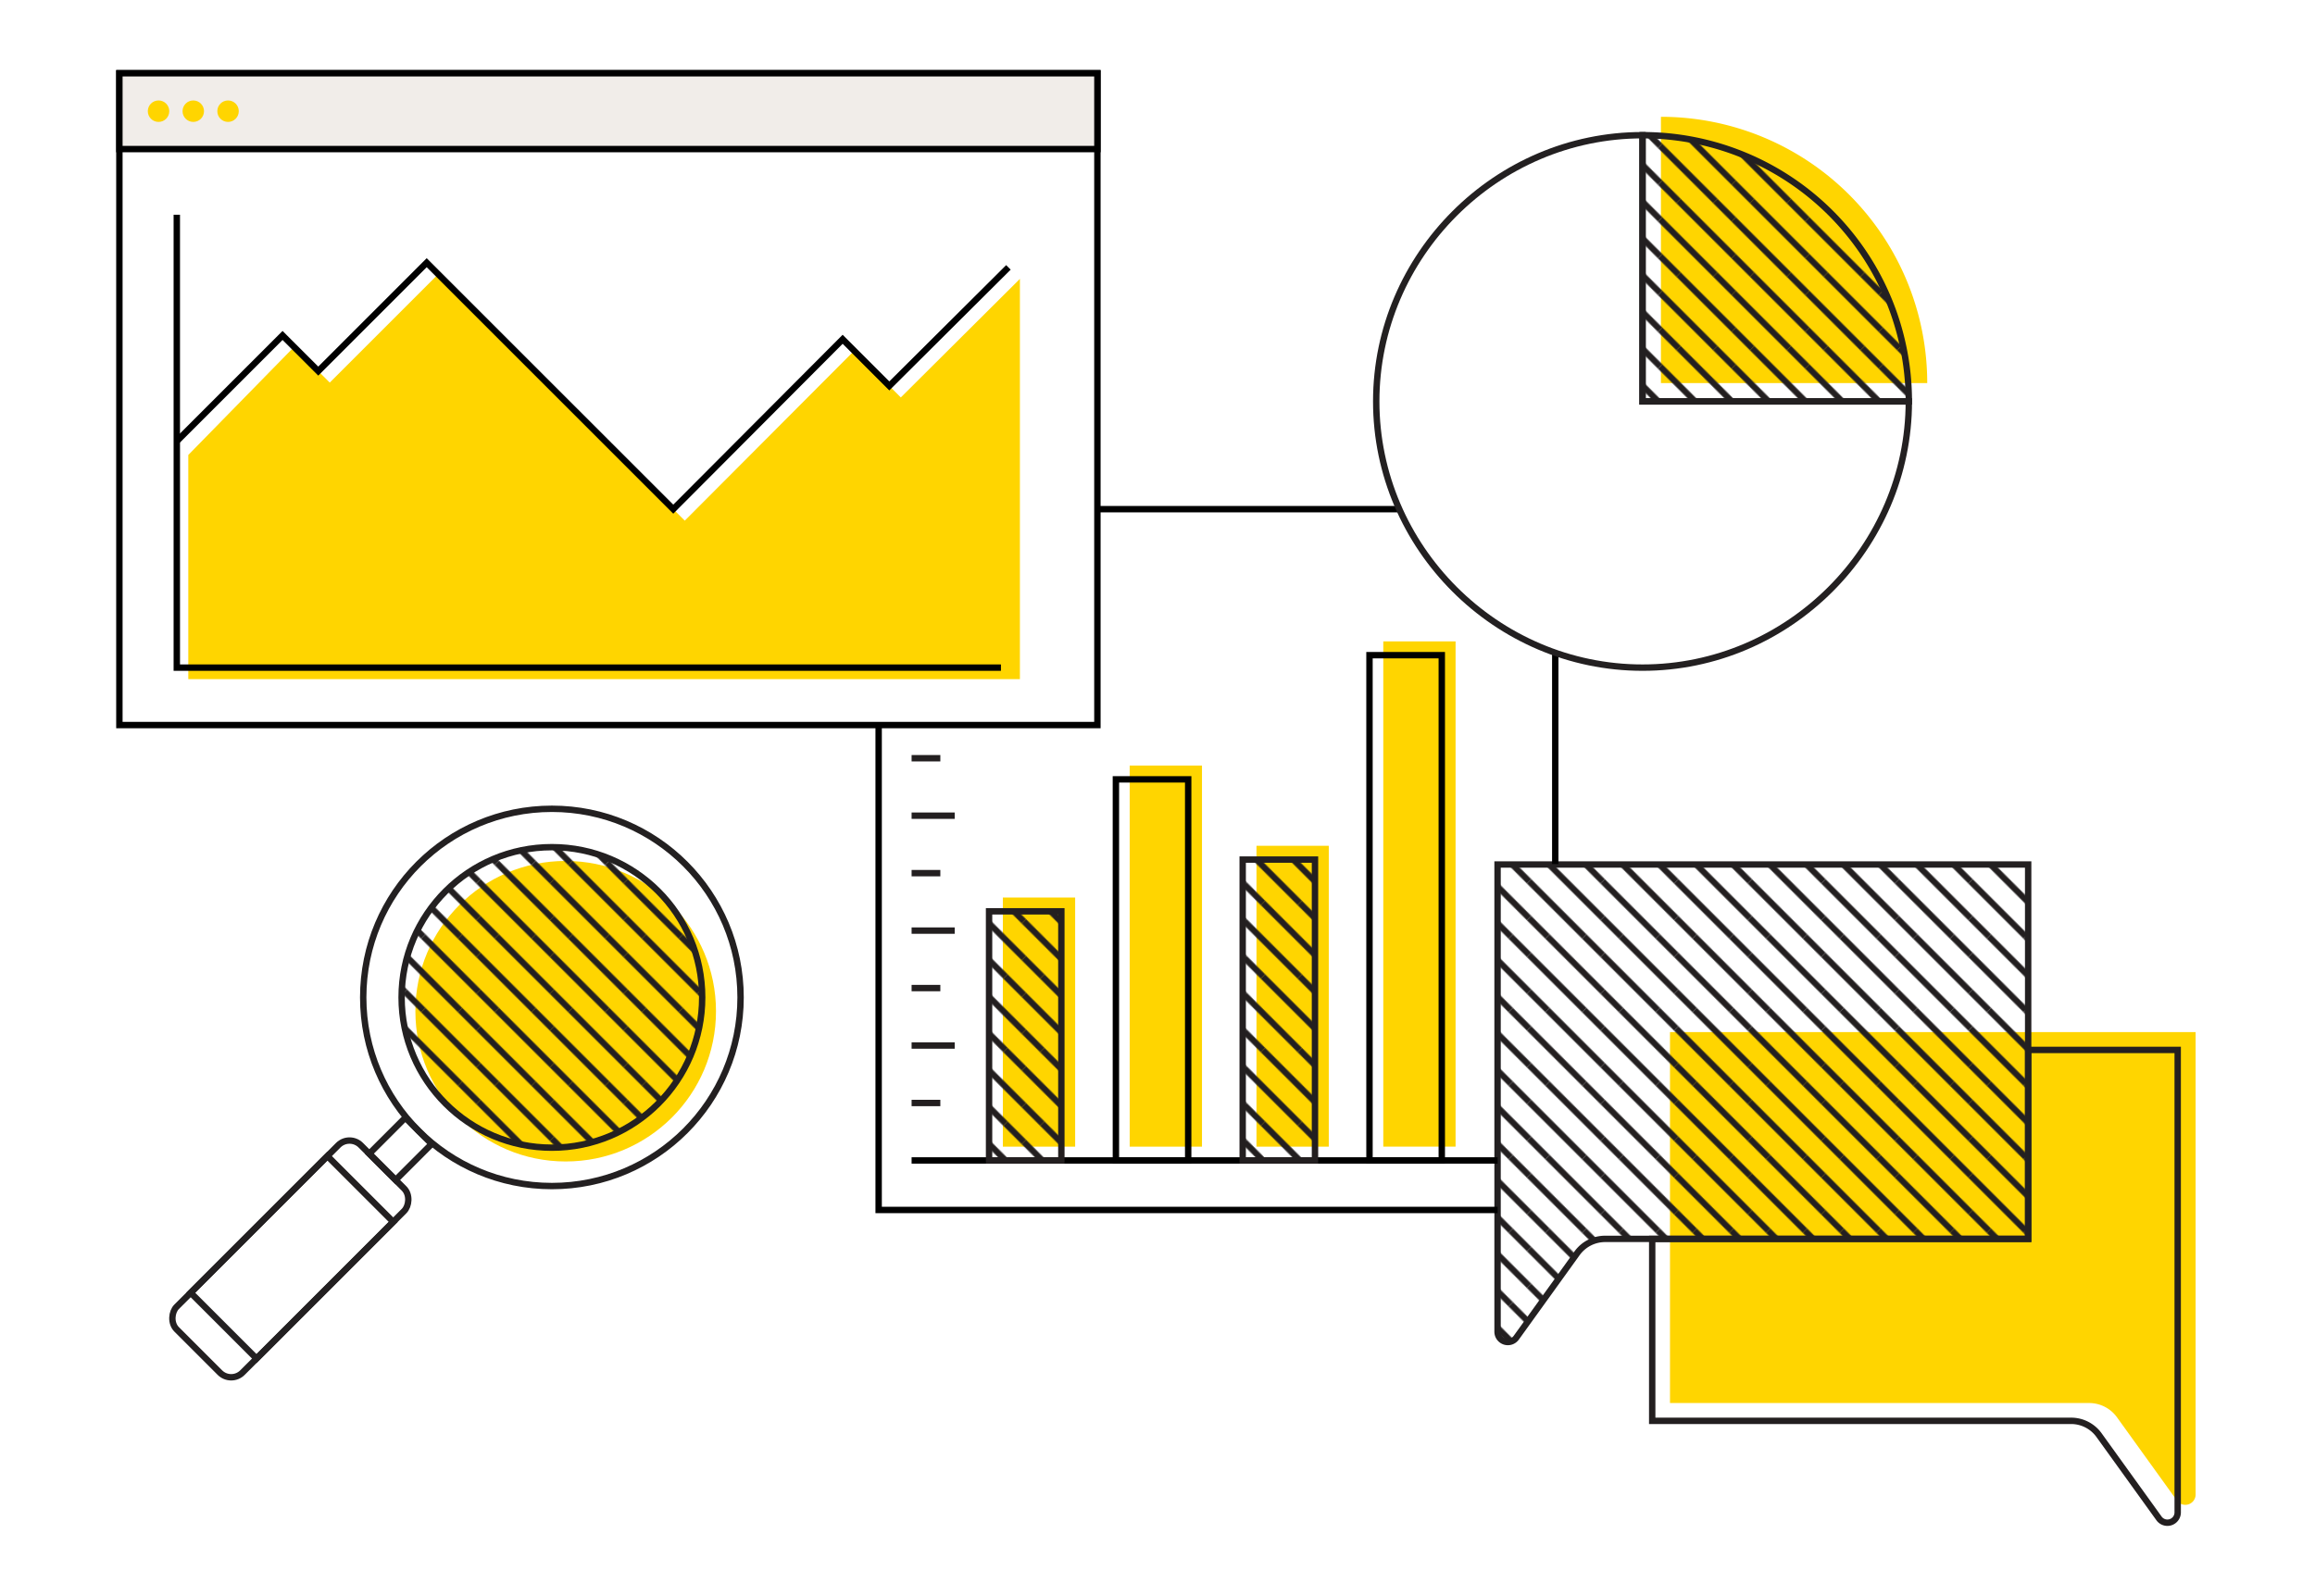 <svg xmlns="http://www.w3.org/2000/svg" xmlns:xlink="http://www.w3.org/1999/xlink" viewBox="0 0 725 500"><defs><style>.cls-1,.cls-2,.cls-4,.cls-6,.cls-8{fill:none;}.cls-2,.cls-4{stroke:#231f20;}.cls-2,.cls-4,.cls-5,.cls-6,.cls-7,.cls-8,.cls-9{stroke-miterlimit:10;}.cls-2{stroke-width:6px;}.cls-3{fill:#ffd500;}.cls-4,.cls-5,.cls-6,.cls-7,.cls-8,.cls-9{stroke-width:2px;}.cls-5,.cls-6,.cls-7{stroke:#232021;}.cls-5{fill:url(#New_Pattern_3);}.cls-7{fill:url(#New_Pattern_3-3);}.cls-8,.cls-9{stroke:#000;}.cls-9{fill:#f1ede9;}.cls-10{fill:url(#New_Pattern_3-5);}.cls-11{fill:url(#New_Pattern_3-9);}</style><pattern id="New_Pattern_3" data-name="New Pattern 3" width="72" height="72" patternTransform="translate(824.48 -259.59) scale(0.32)" patternUnits="userSpaceOnUse" viewBox="0 0 72 72"><rect class="cls-1" width="72" height="72"/><line class="cls-2" x1="18" y1="72" x2="72" y2="126"/><line class="cls-2" x1="54" y1="72" x2="72" y2="90"/><line class="cls-2" x1="-54" y1="72" y2="126"/><line class="cls-2" x1="-18" y1="72" y2="90"/><line class="cls-2" x1="72" y1="54" x2="90" y2="72"/><line class="cls-2" x1="72" y1="18" x2="126" y2="72"/><line class="cls-2" y1="54" x2="18" y2="72"/><line class="cls-2" y1="18" x2="54" y2="72"/><line class="cls-2" x1="18" x2="72" y2="54"/><line class="cls-2" x1="54" x2="72" y2="18"/><line class="cls-2" x1="-54" y2="54"/><line class="cls-2" x1="-18" y2="18"/><line class="cls-2" x1="72" y1="-18" x2="90"/><line class="cls-2" x1="72" y1="-54" x2="126"/><line class="cls-2" y1="-18" x2="18"/><line class="cls-2" y1="-54" x2="54"/></pattern><pattern id="New_Pattern_3-3" data-name="New Pattern 3" width="72" height="72" patternTransform="translate(818 -259.59) scale(0.32)" patternUnits="userSpaceOnUse" viewBox="0 0 72 72"><rect class="cls-1" width="72" height="72"/><line class="cls-2" x1="18" y1="72" x2="72" y2="126"/><line class="cls-2" x1="54" y1="72" x2="72" y2="90"/><line class="cls-2" x1="-54" y1="72" y2="126"/><line class="cls-2" x1="-18" y1="72" y2="90"/><line class="cls-2" x1="72" y1="54" x2="90" y2="72"/><line class="cls-2" x1="72" y1="18" x2="126" y2="72"/><line class="cls-2" y1="54" x2="18" y2="72"/><line class="cls-2" y1="18" x2="54" y2="72"/><line class="cls-2" x1="18" x2="72" y2="54"/><line class="cls-2" x1="54" x2="72" y2="18"/><line class="cls-2" x1="-54" y2="54"/><line class="cls-2" x1="-18" y2="18"/><line class="cls-2" x1="72" y1="-18" x2="90"/><line class="cls-2" x1="72" y1="-54" x2="126"/><line class="cls-2" y1="-18" x2="18"/><line class="cls-2" y1="-54" x2="54"/></pattern><pattern id="New_Pattern_3-5" data-name="New Pattern 3" width="72" height="72" patternTransform="translate(873.61 -270.11) scale(0.32)" patternUnits="userSpaceOnUse" viewBox="0 0 72 72"><rect class="cls-1" width="72" height="72"/><line class="cls-2" x1="18" y1="72" x2="72" y2="126"/><line class="cls-2" x1="54" y1="72" x2="72" y2="90"/><line class="cls-2" x1="-54" y1="72" y2="126"/><line class="cls-2" x1="-18" y1="72" y2="90"/><line class="cls-2" x1="72" y1="54" x2="90" y2="72"/><line class="cls-2" x1="72" y1="18" x2="126" y2="72"/><line class="cls-2" y1="54" x2="18" y2="72"/><line class="cls-2" y1="18" x2="54" y2="72"/><line class="cls-2" x1="18" x2="72" y2="54"/><line class="cls-2" x1="54" x2="72" y2="18"/><line class="cls-2" x1="-54" y2="54"/><line class="cls-2" x1="-18" y2="18"/><line class="cls-2" x1="72" y1="-18" x2="90"/><line class="cls-2" x1="72" y1="-54" x2="126"/><line class="cls-2" y1="-18" x2="18"/><line class="cls-2" y1="-54" x2="54"/></pattern><pattern id="New_Pattern_3-9" data-name="New Pattern 3" width="72" height="72" patternTransform="translate(819.44 -259.59) scale(0.32)" patternUnits="userSpaceOnUse" viewBox="0 0 72 72"><rect class="cls-1" width="72" height="72"/><line class="cls-2" x1="18" y1="72" x2="72" y2="126"/><line class="cls-2" x1="54" y1="72" x2="72" y2="90"/><line class="cls-2" x1="-54" y1="72" y2="126"/><line class="cls-2" x1="-18" y1="72" y2="90"/><line class="cls-2" x1="72" y1="54" x2="90" y2="72"/><line class="cls-2" x1="72" y1="18" x2="126" y2="72"/><line class="cls-2" y1="54" x2="18" y2="72"/><line class="cls-2" y1="18" x2="54" y2="72"/><line class="cls-2" x1="18" x2="72" y2="54"/><line class="cls-2" x1="54" x2="72" y2="18"/><line class="cls-2" x1="-54" y2="54"/><line class="cls-2" x1="-18" y2="18"/><line class="cls-2" x1="72" y1="-18" x2="90"/><line class="cls-2" x1="72" y1="-54" x2="126"/><line class="cls-2" y1="-18" x2="18"/><line class="cls-2" y1="-54" x2="54"/></pattern></defs><g id="Layer_1" data-name="Layer 1"><path class="cls-3" d="M687.61,468.23V323.32H523V439.51H654.22A10.75,10.75,0,0,1,663,444l18.82,26.14A3.23,3.23,0,0,0,687.61,468.23Z"/><path class="cls-4" d="M682,473.82V328.9H635.17v59.19H517.43v57h131.2a10.77,10.77,0,0,1,8.73,4.47l18.82,26.14A3.23,3.23,0,0,0,682,473.82Z"/><path class="cls-5" d="M635.17,270.81H469V417.18a3.23,3.23,0,0,0,5.84,1.89l19.05-26.46a10.85,10.85,0,0,1,8.82-4.52H635.17Z"/><circle class="cls-3" cx="177.16" cy="316.77" r="47.07"/><circle class="cls-6" cx="172.84" cy="312.45" r="59.09"/><rect class="cls-6" x="76.35" y="353.58" width="29.16" height="81.57" rx="5" transform="translate(305.49 51.21) rotate(45)"/><circle class="cls-7" cx="172.84" cy="312.45" r="47.07"/><rect class="cls-3" x="433.21" y="200.92" width="22.64" height="158.27"/><rect class="cls-3" x="353.79" y="239.82" width="22.64" height="119.38"/><rect class="cls-3" x="314.07" y="281.16" width="22.64" height="78.04"/><polygon class="cls-3" points="416.14 264.95 393.5 264.95 393.5 359.2 416.14 359.2 416.14 280.89 416.14 264.95"/><rect class="cls-6" x="76.85" y="363.59" width="29.16" height="60.55" transform="translate(305.29 50.71) rotate(45)"/><rect class="cls-6" x="117.44" y="354.06" width="15.96" height="11.65" transform="translate(-217.74 194.09) rotate(-45)"/><line class="cls-8" x1="487.07" y1="204.69" x2="487.07" y2="270.67"/><line class="cls-8" x1="343.67" y1="159.5" x2="437.79" y2="159.5"/><polyline class="cls-8" points="469.02 379.03 275.17 379.03 275.17 227.13"/><polygon class="cls-3" points="58.97 142.52 92.09 108.68 103.27 119.85 137.23 85.89 214.45 163.1 267.5 109.89 282.11 124.5 319.41 87.36 319.41 212.74 58.97 212.74 58.97 142.52"/><rect class="cls-8" x="37.39" y="22.95" width="306.29" height="204.18"/><rect class="cls-9" x="37.39" y="22.95" width="306.29" height="23.75"/><circle class="cls-3" cx="49.65" cy="34.83" r="3.36"/><circle class="cls-3" cx="60.53" cy="34.83" r="3.36"/><circle class="cls-3" cx="71.42" cy="34.83" r="3.36"/><polyline class="cls-8" points="313.47 209.14 55.37 209.14 55.37 67.27"/><polyline class="cls-8" points="55.37 138.2 88.49 105.08 99.67 116.25 133.63 82.29 210.85 159.5 263.9 106.28 278.51 120.89 315.81 83.76"/><path class="cls-6" d="M514.4,125.74h83.4c0,45.75-37.65,83.4-83.4,83.4S431,171.49,431,125.74s37.64-83.39,83.39-83.39Z"/><rect class="cls-8" x="428.89" y="205.24" width="22.64" height="158.27"/><line class="cls-8" x1="469.02" y1="363.52" x2="285.49" y2="363.52"/><rect class="cls-8" x="349.47" y="244.14" width="22.64" height="119.38"/><path class="cls-3" d="M520.16,120V36.59A83.39,83.39,0,0,1,603.56,120Z"/><rect class="cls-10" x="309.75" y="285.48" width="22.64" height="78.04"/><rect class="cls-4" x="309.75" y="285.48" width="22.64" height="78.04"/><polygon class="cls-10" points="411.82 269.27 389.18 269.27 389.18 363.52 411.82 363.52 411.82 285.21 411.82 269.27"/><polygon class="cls-4" points="411.82 269.27 389.18 269.27 389.18 363.52 411.82 363.52 411.82 285.21 411.82 269.27"/><path class="cls-11" d="M514.4,125.74V42.35a83.39,83.39,0,0,1,83.4,83.39Z"/><path class="cls-6" d="M514.4,125.74V42.35a83.39,83.39,0,0,1,83.4,83.39Z"/><line class="cls-4" x1="285.49" y1="255.52" x2="298.99" y2="255.52"/><line class="cls-4" x1="285.49" y1="291.52" x2="298.99" y2="291.52"/><line class="cls-4" x1="285.49" y1="327.52" x2="298.99" y2="327.52"/><line class="cls-4" x1="285.49" y1="237.52" x2="294.49" y2="237.52"/><line class="cls-4" x1="285.49" y1="273.52" x2="294.49" y2="273.52"/><line class="cls-4" x1="285.49" y1="309.52" x2="294.49" y2="309.52"/><line class="cls-4" x1="285.49" y1="345.52" x2="294.49" y2="345.52"/></g></svg>